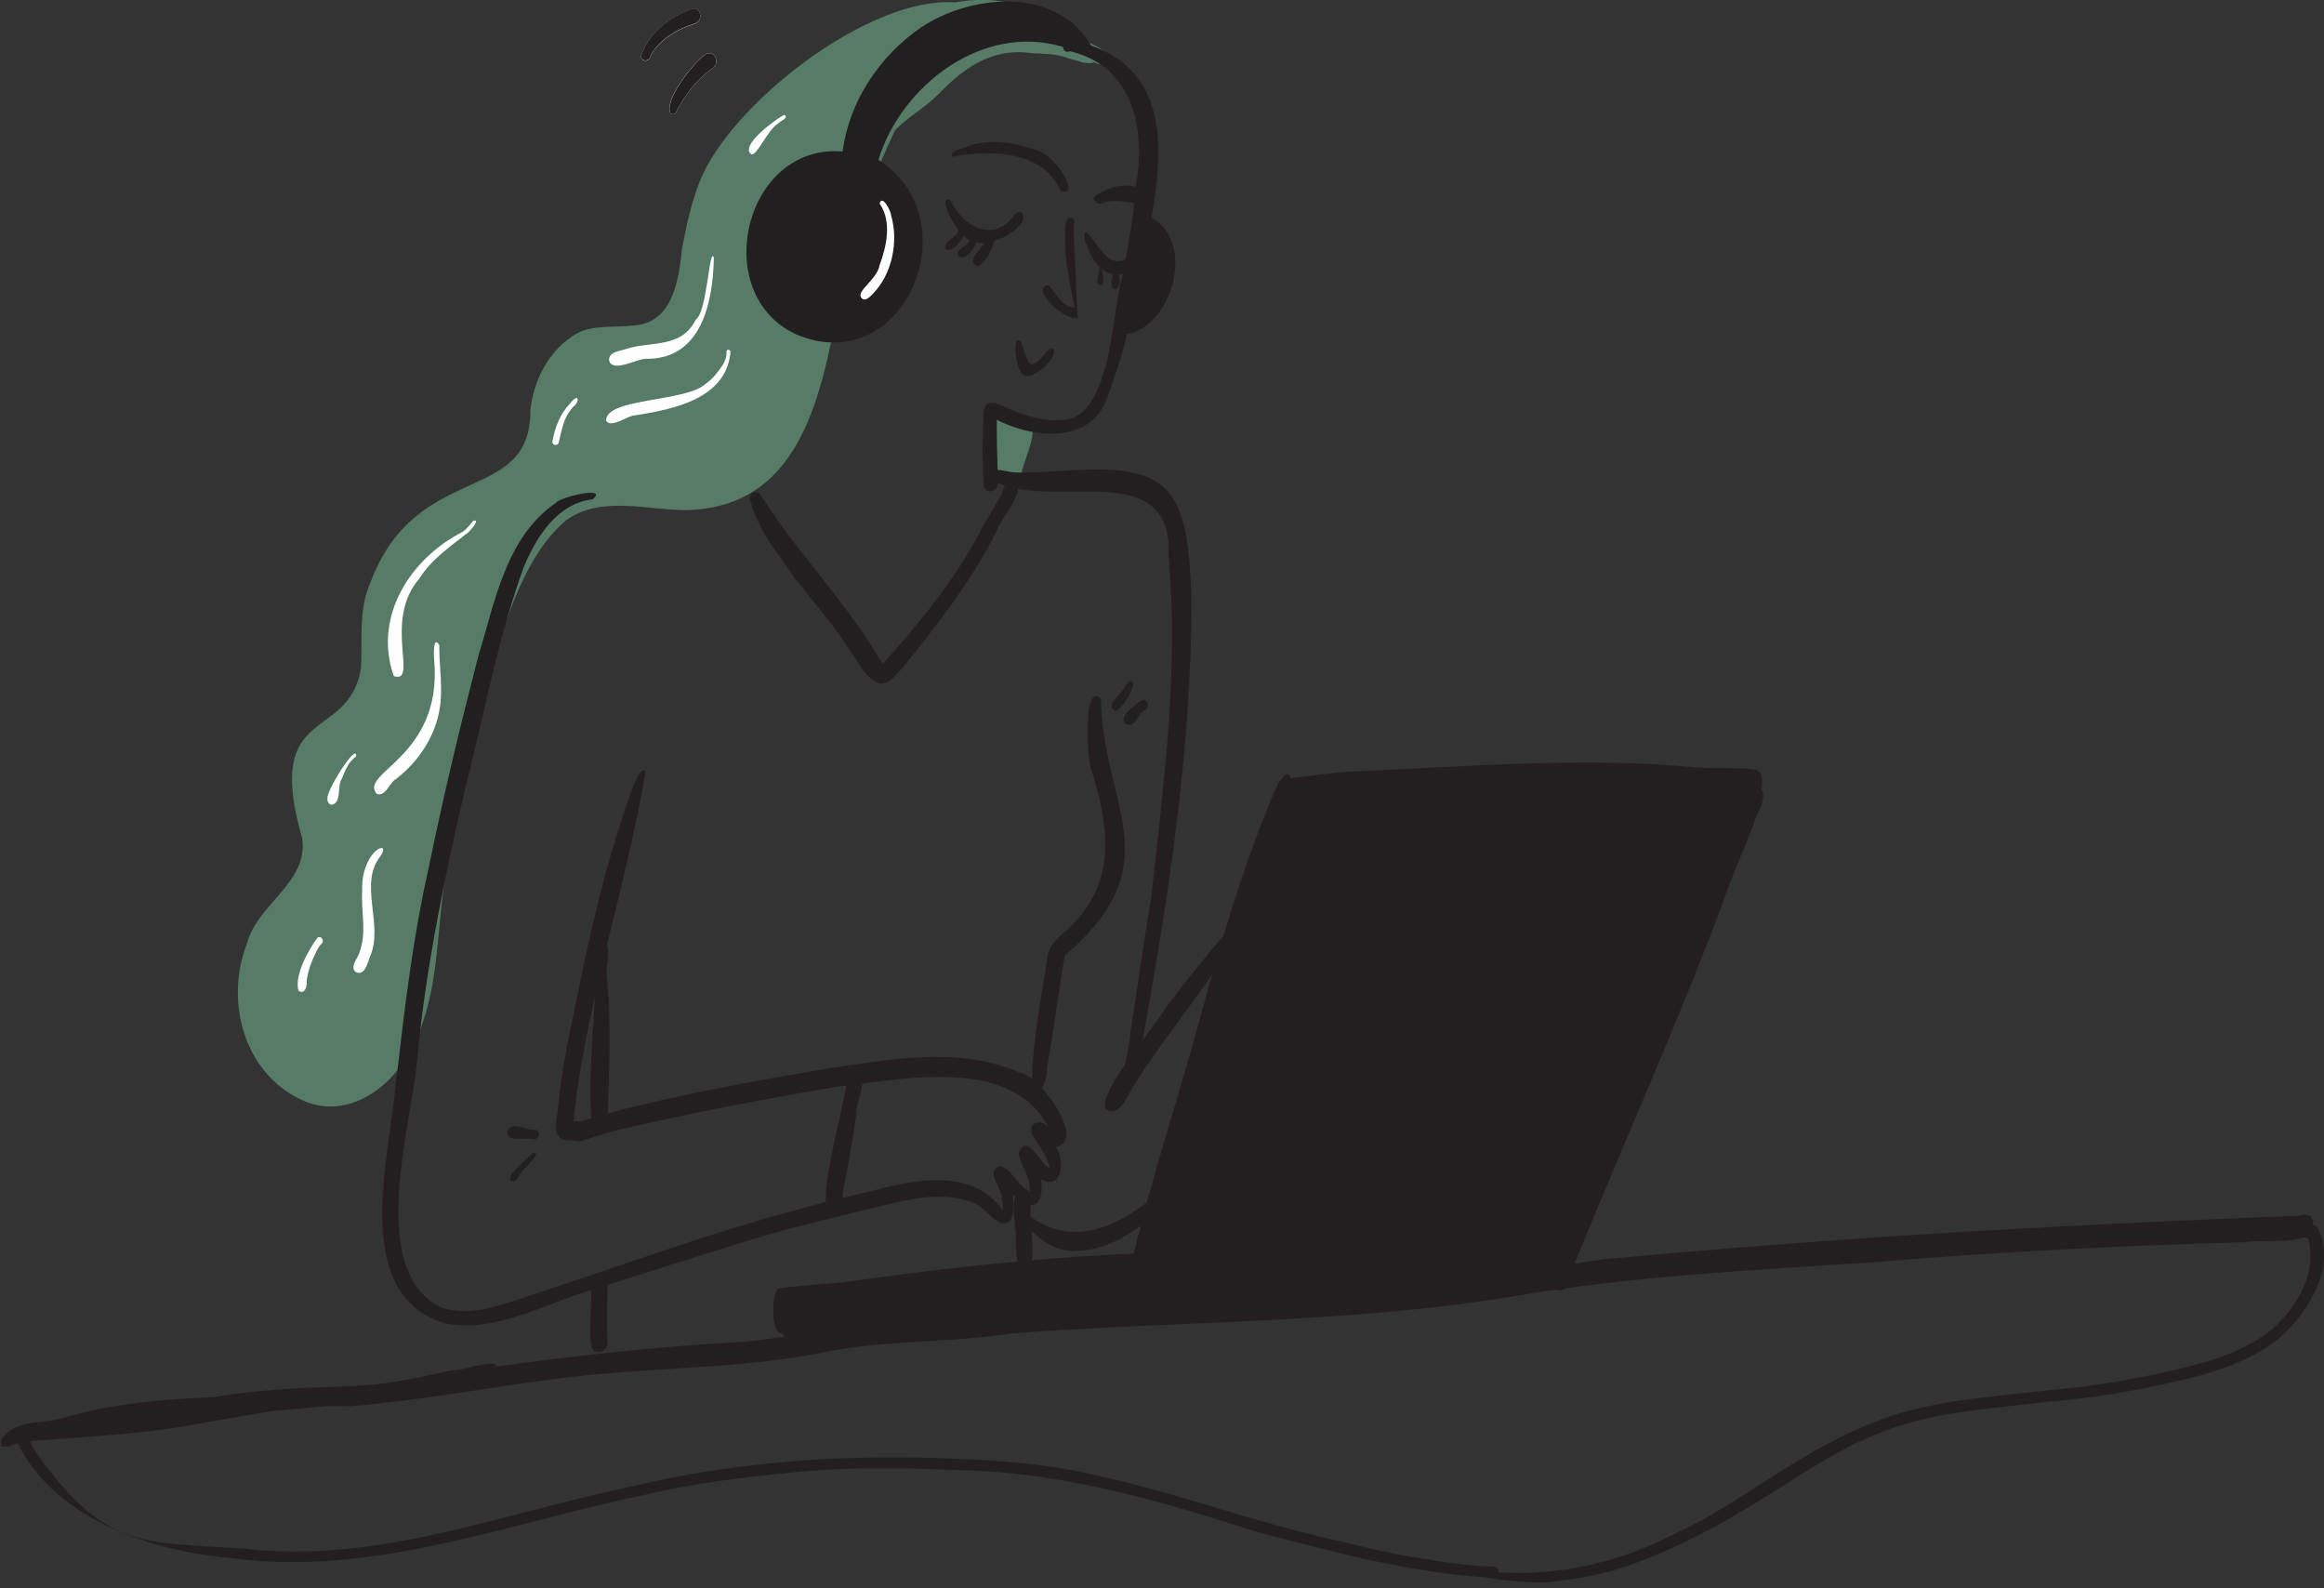 <svg xmlns="http://www.w3.org/2000/svg" width="240" height="164" viewBox="0 0 240 164" fill="none"><rect x="0" y="0" width="240" height="164" fill="#333333" stroke="none"/><g clip-path="url(#clip0_482_6122)"><path d="M66.209 5.741C66.978 3.453 69.162 1.726 71.388 0.957C72.407 0.541 72.678 2.184 71.742 2.454C69.911 3.016 68.164 4.056 67.186 5.741C67.166 6.407 66.146 6.469 66.209 5.741Z" fill="white"></path><path d="M72.866 5.616C73.865 5.034 74.406 6.615 73.532 7.093C71.972 8.175 70.786 9.735 69.913 11.399C69.85 11.669 69.559 11.877 69.289 11.773C68.394 10.483 71.639 6.407 72.866 5.616Z" fill="white"></path><path d="M106.647 44.389C106.647 44.451 106.647 44.514 106.647 44.597C106.584 45.97 105.877 47.28 105.544 48.611C105.524 48.674 105.524 48.736 105.503 48.799C105.378 49.152 105.128 49.464 104.816 49.61C104.65 49.693 104.442 49.714 104.255 49.651C104.172 49.631 104.109 49.589 104.026 49.547C103.735 49.36 103.631 49.027 103.589 48.695C103.402 48.757 103.215 48.736 103.048 48.674C102.944 48.632 102.861 48.591 102.778 48.507C101.301 47.28 101.467 41.414 103.797 42.787C104.754 42.205 105.877 43.057 105.96 44.077C106.127 43.827 106.564 43.827 106.668 44.139C106.647 44.222 106.647 44.306 106.647 44.389Z" fill="#567C68"></path><path d="M114.405 5.679C114.218 5.471 114.01 5.304 113.802 5.138C113.407 4.847 112.97 4.639 112.533 4.431C112.18 4.285 111.805 4.139 111.452 4.035C108.436 2.122 106.251 0.624 103.443 0.146C102.05 -0.083 100.49 -0.083 98.597 0.25C89.736 -0.416 75.279 10.837 72.201 18.887C71.348 21.071 70.869 23.401 70.432 25.689C70.079 28.996 69.476 33.427 65.315 33.614C63.256 33.864 60.926 33.448 59.138 34.696C59.117 34.717 59.096 34.717 59.075 34.737C59.054 34.758 59.034 34.758 59.034 34.779C56.517 36.464 55.102 39.397 54.769 42.33C54.873 52.293 42.996 47.405 38.233 60.197C37.005 63.006 37.442 66.063 37.276 69.017C35.986 76.755 27.167 72.532 31.202 86.552C31.889 91.128 26.584 93.312 25.523 97.369C23.09 103.526 25.315 111.326 31.785 113.843C35.362 115.112 38.794 113.281 41.041 110.515C41.665 109.745 42.206 108.892 42.622 108.019C42.913 107.436 43.183 106.854 43.412 106.251C45.201 101.633 45.159 96.433 45.825 91.544C45.846 91.357 45.867 91.191 45.908 91.004C46.969 83.64 48.446 76.277 50.588 69.142C51.171 67.374 51.774 65.46 52.481 63.547C53.854 59.802 55.643 56.1 58.472 53.708C62.195 51.087 66.855 52.73 71.015 52.668C80.978 52.376 84.015 43.973 85.825 35.32C86.678 31.243 87.26 27.103 88.155 23.734C89.049 21.362 89.985 18.991 90.984 16.661C91.441 15.58 91.92 14.519 92.419 13.458C93.75 12.064 95.477 11.17 96.829 9.797C96.829 9.797 96.85 9.797 96.85 9.776C96.87 9.756 96.891 9.735 96.912 9.735C99.491 7.01 102.528 4.888 106.48 5.491C106.501 5.491 106.522 5.491 106.522 5.491C107.812 5.575 109.122 5.512 110.349 6.032C111.202 6.199 112.18 6.739 113.033 6.427C113.22 6.573 113.469 6.656 113.677 6.656C114.218 6.719 114.676 6.344 114.405 5.679ZM104.733 2.122C105.586 2.558 107.25 3.099 107.52 3.806C106.98 3.682 106.439 3.598 105.898 3.536C105.794 2.933 105.191 2.496 104.733 2.122C104.733 2.142 104.733 2.142 104.733 2.122Z" fill="#567C68"></path><path d="M73.532 7.093C71.972 8.175 70.787 9.735 69.913 11.399C69.851 11.669 69.559 11.877 69.289 11.773C68.415 10.483 71.66 6.407 72.867 5.616C73.844 5.034 74.406 6.615 73.532 7.093Z" fill="#231F20"></path><path d="M71.742 2.434C69.911 2.995 68.164 4.035 67.186 5.72C67.166 6.386 66.146 6.448 66.209 5.72C66.978 3.432 69.162 1.706 71.388 0.936C72.428 0.541 72.678 2.184 71.742 2.434Z" fill="#231F20"></path><path d="M238.565 127.53C238.274 127.655 237.983 127.759 237.671 127.842C235.736 128.362 233.635 127.987 231.68 128.279C218.992 128.591 206.303 129.277 193.635 130.317C181.966 131.087 170.276 131.669 158.628 133.458C140.656 136.703 122.538 136.308 104.483 137.681H104.462C104.067 137.743 103.672 137.805 103.297 137.847C97.432 138.637 91.545 138.409 85.7 139.511C77.525 141.238 69.246 141.134 61.03 141.966C61.051 141.966 61.093 141.966 61.113 141.945C60.094 142.07 59.096 142.174 58.077 142.278C58.097 142.278 58.097 142.278 58.118 142.278C55.934 142.548 53.75 142.86 51.566 143.193C49.527 143.505 47.468 143.817 45.429 144.108C43.516 144.378 41.602 144.649 39.688 144.857C39.501 144.878 39.335 144.898 39.148 144.919C38.129 145.044 37.088 145.127 36.069 145.21C28.955 144.94 21.883 146.292 14.79 146.417C14.561 146.417 14.312 146.417 14.083 146.417H14.062C13.334 146.521 12.627 146.625 11.899 146.729C8.3 147.291 4.722 148.06 1.145 148.788C0.978 148.83 0.791 148.871 0.625 148.892C0.562 148.913 0.5 148.913 0.437 148.934C0.354 148.955 0.25 148.975 0.167 148.996C-0.124 148.788 0.188 148.539 0.791 148.247C0.874 148.206 0.978 148.164 1.082 148.123C2.767 147.415 5.991 146.646 6.282 146.479C11.524 144.898 16.808 144.482 22.133 144.254C27.458 143.318 32.783 143.255 38.129 143.089C38.399 143.047 38.669 143.006 38.919 142.964C39.293 142.902 39.647 142.839 40.021 142.777C43.682 142.194 47.343 141.633 51.004 141.134C59.553 139.948 67.894 139.033 76.943 138.533C80.749 138.159 84.556 137.431 88.362 136.765C93.521 136.308 98.68 135.975 103.838 135.455C105.19 135.33 106.542 135.164 107.894 134.997C116.007 134.644 124.098 134.415 132.211 133.874C134.478 133.728 136.724 133.541 138.971 133.354C147.874 133.125 156.714 131.274 165.575 130.026C167.426 129.859 169.278 129.693 171.129 129.527C176.08 129.09 181.051 128.695 186.002 128.32C195.175 127.634 201.353 127.239 212.086 126.677C220.365 126.24 228.622 125.866 236.901 125.554C237.213 125.595 237.567 125.47 237.9 125.429C238.212 125.387 238.482 125.429 238.732 125.699C238.96 126.219 238.877 127.093 238.565 127.53Z" fill="#231F20"></path><path d="M154.51 162.829C154.426 162.891 154.322 162.912 154.177 162.912C145.773 162.475 137.64 160.229 129.59 158.107C119.627 154.904 109.413 151.95 98.763 151.784C93.064 151.555 87.323 151.451 81.644 152.054C81.665 152.054 81.686 152.054 81.728 152.054C76.777 152.533 71.805 153.136 66.959 154.259C66.938 154.259 66.917 154.259 66.917 154.28C52.794 157.15 38.711 162.85 23.984 160.894C15.435 160.146 6.117 156.88 2.081 149.537C1.873 149.038 1.686 148.539 1.52 148.04H2.747C3.038 148.788 3.392 149.516 3.87 150.182C10.963 160.062 14.707 159.168 25.316 159.917C38.919 161.498 51.899 156.235 64.941 153.552C77.609 150.473 90.88 149.932 103.901 150.931C115.071 151.7 125.347 156.027 136.038 158.586C139.72 159.418 143.36 160.458 147.125 160.957C149.455 161.373 151.826 161.685 154.198 161.768C154.51 161.747 154.697 161.914 154.759 162.143C154.842 162.371 154.738 162.683 154.51 162.829Z" fill="#231F20"></path><path d="M235.403 138.159C231.617 141.196 226.583 142.298 221.778 143.276C218.325 143.962 214.831 144.482 211.295 144.753C205.97 145.418 200.457 145.71 195.382 147.478C190.244 149.246 185.897 152.366 181.383 155.132C177.244 157.691 172.917 159.979 168.258 161.622C165.616 162.579 162.787 163.058 159.958 163.349C159.313 163.411 158.689 163.411 158.044 163.37C157.732 163.328 155.881 163.245 154.508 163.058C153.281 162.891 152.428 162.621 153.302 162.226C153.78 162.288 154.28 162.33 154.779 162.35C161.165 162.766 167.509 161.227 173.042 158.315C180.239 155.112 186.646 148.851 196.276 145.897C201.248 144.441 206.552 144.15 211.711 143.526C215.829 143.193 219.906 142.486 223.921 141.612C227.79 140.738 231.721 139.657 234.737 137.181C237.358 134.748 239.355 131.295 238.336 127.842C238.128 127.8 237.878 127.738 237.67 127.655C237.296 127.509 237.025 127.259 237.171 126.802C237.275 126.469 237.524 126.323 237.816 126.282C237.94 126.261 238.086 126.261 238.252 126.282C238.273 126.282 238.294 126.282 238.315 126.303C238.689 126.365 239.064 126.531 239.313 126.698C241.373 130.65 238.544 135.33 235.403 138.159Z" fill="#231F20"></path><path d="M51.149 142.049C50.754 142.569 49.673 142.548 49.236 142.694C47.967 142.985 46.698 143.255 45.408 143.505C40.957 144.358 37.234 144.815 33.386 145.21C31.659 145.377 29.912 145.543 28.061 145.71C28.04 145.71 28.04 145.71 28.019 145.71C26.043 146.042 24.067 146.396 22.091 146.729C22.091 146.729 22.091 146.729 22.07 146.729C22.028 146.729 21.987 146.75 21.924 146.75C21.862 146.75 21.82 146.77 21.758 146.77C15.705 148.019 9.61 148.31 3.516 148.767C3.391 148.809 3.245 148.83 3.1 148.851C2.704 148.913 2.288 148.934 1.872 149.017C1.623 149.059 1.394 149.142 1.165 149.246C1.103 149.287 1.019 149.308 0.957 149.35H0.125C0.125 149.225 0.125 149.121 0.146 148.996C0.167 148.809 0.208 148.663 0.25 148.518C0.271 148.497 0.271 148.476 0.291 148.435C0.333 148.393 0.354 148.351 0.395 148.31C0.458 148.227 0.541 148.143 0.603 148.081C0.749 147.935 0.915 147.811 1.061 147.707C2.517 146.708 4.452 146.937 5.97 146.521H6.157C8.05 146.458 9.943 146.313 11.836 146.126C12.793 146.022 13.77 145.918 14.727 145.793C17.327 145.481 19.927 145.065 22.527 144.649C22.777 144.607 23.027 144.566 23.276 144.524C23.36 144.503 23.422 144.503 23.505 144.482C24.608 144.295 25.689 144.15 26.792 143.983C29.704 143.546 32.616 143.38 35.549 143.193H35.57C36.651 143.11 37.754 143.026 38.856 142.943C39.147 142.922 39.439 142.881 39.73 142.86C39.771 142.86 39.834 142.839 39.896 142.839C39.875 142.839 39.855 142.839 39.834 142.86C39.875 142.86 39.917 142.839 39.959 142.839C40.208 142.798 40.458 142.756 40.707 142.714H40.728C41.415 142.59 42.122 142.444 42.808 142.319H42.788C44.119 142.111 45.429 141.674 46.781 141.487C48.175 141.425 49.589 140.738 50.962 140.821C51.025 140.821 51.066 140.821 51.129 140.842C51.17 140.946 51.212 141.05 51.253 141.133C51.357 141.57 51.316 141.841 51.149 142.049Z" fill="#231F20"></path><path d="M111.285 32.844C110.183 33.115 106.875 30.494 107.916 29.537C108.124 29.392 108.415 29.454 108.54 29.704C109.143 30.536 109.808 31.721 110.973 31.784C110.516 29.371 109.954 26.937 109.975 24.462C109.975 24.483 109.975 24.503 109.975 24.524C110.058 23.942 109.788 22.278 110.765 22.527C110.973 22.631 110.973 22.922 110.869 23.11C110.848 23.775 110.89 24.462 110.932 25.127" fill="#231F20"></path><path d="M105.71 38.689C105.002 38.585 104.358 34.592 105.377 35.195C106.334 37.566 106.063 38.731 108.247 36.152C108.393 35.985 108.663 35.944 108.809 36.11C109.225 36.942 106.625 39.417 105.71 38.689Z" fill="#231F20"></path><path d="M100.968 25.044C99.2 25.398 96.537 19.969 98.118 20.614C99.387 23.422 102.653 25.19 104.795 22.153C104.961 21.924 105.294 21.778 105.544 21.986C106.459 23.463 102.299 25.543 100.968 25.044Z" fill="#231F20"></path><path d="M97.597 25.668C97.452 24.857 98.762 24.587 98.991 23.796C99.136 23.588 99.053 23.297 99.282 23.131C99.469 22.964 99.781 23.089 99.802 23.338C99.802 23.359 99.802 23.359 99.802 23.38C99.802 23.401 99.802 23.401 99.802 23.422C99.865 24.171 98.408 26.396 97.597 25.668Z" fill="#231F20"></path><path d="M98.992 26.459C98.638 25.751 99.741 25.502 100.011 24.982C100.261 24.69 100.344 24.316 100.531 23.983C100.843 23.63 101.301 24.066 101.072 24.42C100.802 25.21 99.97 27.02 98.992 26.459Z" fill="#231F20"></path><path d="M100.676 27.374C99.968 26.521 101.445 25.793 101.653 25.003C101.903 24.607 101.653 24.004 102.111 23.755L102.09 23.775C103.837 23.235 101.674 28.185 100.676 27.374Z" fill="#231F20"></path><path d="M109.516 19.698C107.811 15.621 102.423 15.455 98.658 16.12C98.596 16.245 98.409 16.183 98.305 16.141C98.034 15.517 99.657 15.33 100.073 15.039C102.194 14.394 104.462 14.644 106.521 15.372C108.892 15.517 111.804 20.572 109.516 19.698Z" fill="#231F20"></path><path d="M116.38 34.508C115.881 36.693 115.174 38.814 114.383 40.915C114.404 40.873 114.404 40.853 114.425 40.811C113.281 44.472 109.89 45.179 106.646 44.597C105.335 44.368 104.045 43.91 102.943 43.349C102.922 45.075 102.964 46.781 103.026 48.507C103.026 48.549 103.026 48.611 103.026 48.653C103.047 49.048 103.047 49.423 103.068 49.818C103.068 49.839 103.068 49.88 103.068 49.901C103.068 50.754 101.778 51.149 101.591 50.151C101.424 47.655 101.466 45.138 101.57 42.621C101.653 40.832 103.401 41.851 104.399 42.309C106.105 42.995 107.935 43.557 109.786 43.349C113.239 43.245 114.342 37.837 115.049 33.281C115.195 32.283 115.34 31.326 115.486 30.473C115.631 29.62 115.777 28.872 115.943 28.289C115.819 28.331 115.673 28.351 115.548 28.372C115.964 30.431 114.175 30.307 114.966 28.351C114.55 28.268 114.155 28.06 113.822 27.811C113.863 28.247 114.238 29.87 113.364 29.329C113.219 28.767 113.614 28.143 113.531 27.54C112.927 26.916 112.47 26.167 112.283 25.314C112.054 25.252 111.804 23.962 112.158 23.962C113.281 24.898 114.3 27.748 116.235 26.771C116.567 24.857 116.942 22.943 117.129 20.988C116.255 20.842 115.34 20.655 114.467 20.801C114.051 20.842 113.406 21.321 113.177 20.759C112.262 20.53 114.092 19.615 114.425 19.532C115.319 19.157 116.339 19.033 117.275 19.282C118.169 14.581 117.504 9.339 113.718 6.698C112.865 6.095 111.846 5.637 110.639 5.325C110.639 5.325 110.639 5.325 110.618 5.325C110.556 5.304 110.494 5.304 110.452 5.283C110.14 5.491 109.766 5.2 109.786 4.846C101.57 2.35 93.104 8.736 90.712 16.516C90.816 16.578 90.899 16.641 91.003 16.703C99.157 22.236 94.706 35.632 85.845 35.361C84.701 35.32 83.494 35.07 82.225 34.529C73.219 30.39 76.817 14.81 87.01 15.642C87.696 10.483 90.837 5.762 95.122 2.829C97.431 1.29 100.468 0.27 103.442 0.166C107.041 0.042 110.514 1.227 112.532 4.451C112.574 4.534 112.636 4.618 112.678 4.701C113.073 4.846 113.447 4.992 113.801 5.159C120.624 8.299 120.083 15.892 118.918 22.465C123.515 25.023 121.102 33.656 116.38 34.508Z" fill="#231F20"></path><path d="M123.038 61.508C123.1 76.942 120.729 92.189 118.025 107.353C118.004 107.499 117.983 107.623 117.942 107.769C117.942 107.728 117.963 107.686 117.963 107.644C117.567 108.747 118.004 111.43 116.715 111.763C116.111 111.742 116.07 110.889 116.215 109.87C116.361 108.705 116.735 107.332 116.694 106.833C117.463 102.153 118.046 97.452 118.878 92.772C120.147 81.102 121.748 69.288 120.688 57.556C121.124 48.175 111.618 51.648 105.129 50.484C104.65 50.4 104.213 50.296 103.776 50.151C103.527 50.068 103.298 49.984 103.069 49.88C102.695 49.714 102.32 49.506 101.988 49.277C101.967 49.194 101.967 49.111 101.967 49.048C101.967 48.611 102.3 48.487 102.757 48.487C102.84 48.487 102.924 48.487 103.028 48.508C103.672 48.57 104.421 48.778 104.796 48.778C105.025 48.778 105.253 48.799 105.482 48.799C106.917 48.799 108.353 48.674 109.788 48.632C121.27 47.675 122.601 50.775 123.038 61.508Z" fill="#231F20"></path><path d="M181.904 81.456C181.987 80.749 182.153 79.605 181.196 79.459C179.241 79.21 177.265 79.397 175.289 79.251C163.932 78.128 151.763 79.126 140.156 79.646C139.928 79.667 139.72 79.688 139.512 79.688C139.491 79.688 139.47 79.688 139.428 79.688C137.369 79.771 135.331 80.145 133.271 80.353C133.022 79.147 131.878 80.978 131.753 81.414C129.652 86.282 127.905 91.42 126.345 96.62C125.949 97.951 125.554 99.282 125.18 100.614C124.431 103.276 123.703 105.939 122.975 108.559C121.477 113.739 119.876 118.918 118.44 124.118C118.212 124.93 118.004 125.762 117.796 126.573C117.546 127.53 117.317 128.487 117.068 129.444C113.552 129.589 110.037 129.818 106.501 130.13C106.001 130.172 105.523 130.213 105.024 130.255C99.636 130.754 94.27 131.399 88.924 132.148C86.095 132.605 83.162 132.626 80.375 133.042C80 133.312 79.792 134.644 79.876 135.809C79.876 135.913 79.896 135.996 79.896 136.079C79.938 136.557 80.063 136.994 80.208 137.285C80.354 137.535 80.52 137.681 80.749 137.681C80.77 137.722 80.812 137.785 80.853 137.826C80.978 137.951 81.124 138.034 81.311 138.034C81.353 138.034 81.373 138.034 81.415 138.034C97.515 137.119 113.615 135.809 129.735 135.06H129.777C130.858 135.039 131.919 135.018 133.001 134.977C133.313 134.956 133.625 134.956 133.937 134.956C142.819 134.352 151.784 134.394 160.583 133.042C160.624 133.104 160.666 133.146 160.728 133.167C160.978 133.333 161.352 133.271 161.581 133.042C161.644 133 161.706 132.917 161.727 132.855C161.852 133 162.081 132.855 162.226 132.834C162.517 132.709 162.289 132.397 162.039 132.564C162.039 132.522 162.018 132.501 162.018 132.46C161.997 132.418 161.976 132.376 161.935 132.335C162.143 131.711 162.372 131.108 162.621 130.484L162.767 130.109C163.121 129.215 163.474 128.341 163.849 127.447C168.508 116.152 173.5 104.961 177.806 93.52C178.763 90.65 180.011 87.904 181.113 85.096C181.384 83.952 182.507 82.558 181.904 81.456Z" fill="#231F20"></path><path d="M106.583 112.283C106.521 107.998 107.477 103.442 108.122 99.116C108.205 97.722 109.162 96.869 110.161 96.037C115.215 91.44 114.654 85.886 112.844 79.917C112.262 79.064 111.742 70.203 113.697 72.158C113.697 72.158 113.697 72.158 113.697 72.137C113.863 83.37 121.123 89.048 109.974 98.658C109.349 102.07 108.954 105.502 108.351 108.913C108.06 109.891 108.268 113.385 106.583 112.283Z" fill="#231F20"></path><path d="M109.059 118.44C109.974 119.792 109.745 122.995 107.499 121.768C107.769 123.474 107.291 124.514 106.397 124.451C105.96 124.431 105.44 124.16 104.836 123.578C104.753 123.495 104.67 123.432 104.587 123.328C104.712 124.264 104.899 126.594 103.401 126.282C102.236 125.866 101.675 124.597 100.468 124.181C97.411 122.954 93.937 123.807 90.838 124.555C90.879 124.555 90.9 124.535 90.942 124.535C87.613 125.367 84.285 126.136 80.957 127.01H80.978C74.862 128.778 68.789 130.754 62.715 132.689C62.195 132.855 61.675 133.021 61.134 133.188C61.092 133.209 61.051 133.209 61.009 133.229C56.142 134.665 51.233 137.618 46.012 136.661C36.048 133.729 40.271 119.314 40.895 111.701C40.936 111.305 40.978 110.91 41.04 110.536C41.831 103.755 42.642 96.974 44.119 90.296C44.181 90.005 44.244 89.714 44.306 89.423C44.306 89.402 44.306 89.381 44.327 89.36C44.327 89.319 44.348 89.277 44.348 89.236C45.825 82.018 47.551 74.862 49.402 67.728C51.129 62.111 52.231 55.476 57.411 51.919C57.868 51.295 62.923 50.13 61.196 51.565C57.556 51.961 55.372 55.455 54.082 58.575C53.479 60.218 52.959 61.883 52.46 63.567C50.733 69.496 49.548 75.59 48.009 81.56C47.239 84.867 46.49 88.196 45.825 91.524C44.847 96.391 43.994 101.3 43.412 106.23C43.308 107.145 43.204 108.06 43.12 108.996C42.6 115.985 37.754 130.983 45.45 134.956C45.471 134.956 45.492 134.977 45.513 134.977H45.492C45.533 134.997 45.596 135.018 45.637 135.018C45.637 135.018 45.637 135.018 45.617 135.018C47.489 135.621 49.485 135.393 51.337 134.852C51.358 134.852 51.358 134.852 51.378 134.852C62.091 131.482 72.595 127.426 83.474 124.597C84.077 124.431 84.68 124.264 85.284 124.119C85.845 123.973 86.428 123.848 86.989 123.703C88.05 123.453 89.111 123.203 90.172 122.933C94.602 121.727 100.551 120.624 103.568 125.013C103.63 124.618 103.547 124.223 103.464 123.827C103.547 122.725 101.633 120.915 103.297 120.374C104.566 120.79 105.086 122.455 106.334 123.016C106.501 121.519 105.377 120.416 105.19 119.043C106.105 116.859 107.374 120.146 108.373 120.624C108.373 120.562 108.373 120.499 108.352 120.437C108.04 119.23 107.291 118.253 106.625 117.213C106.043 115.985 107.437 115.424 108.248 116.339C104.795 109.87 95.746 110.993 89.007 111.888C88.445 111.971 87.884 112.033 87.364 112.096C87.073 112.137 86.781 112.179 86.511 112.2C78.815 113.489 71.118 114.966 63.505 116.734C62.361 117.046 61.259 117.442 60.115 117.795C59.824 117.878 59.595 117.837 59.428 117.733C58.867 117.358 58.867 116.235 59.636 115.923C59.74 115.881 59.824 115.861 59.928 115.819C60.302 115.694 60.697 115.59 61.072 115.465C61.321 115.382 61.55 115.32 61.8 115.216C62.112 115.133 62.424 115.049 62.736 114.966C70.078 113.011 77.587 111.68 85.076 110.39C91.711 109.412 99.033 107.956 105.398 110.785C105.731 110.827 106.126 111.056 106.563 111.388C106.875 111.638 107.208 111.95 107.541 112.304C109.517 114.405 111.347 117.962 109.059 118.44Z" fill="#231F20"></path><path d="M58.888 117.733C56.891 117.878 57.453 115.798 57.619 114.509C57.973 110.099 59.055 105.772 59.907 101.425C61.114 95.517 62.528 89.61 64.442 83.89C64.671 83.266 66.002 78.752 66.668 79.667C64.65 91.732 60.49 103.526 59.221 115.777C61.197 115.528 60.594 118.149 58.888 117.733Z" fill="#231F20"></path><path d="M55.039 117.629C54.249 117.421 51.94 118.065 52.481 116.63C53.167 115.756 54.373 116.797 55.289 116.651C55.934 116.755 55.642 117.774 55.039 117.629Z" fill="#231F20"></path><path d="M52.794 121.976C52.128 121.248 54.52 119.75 54.937 119.064C56.247 118.856 54.146 120.562 53.959 120.915C53.564 121.206 53.397 122.205 52.794 121.976Z" fill="#231F20"></path><path d="M115.009 73.323C114.364 72.761 115.341 72.075 115.653 71.596C116.069 71.243 116.236 70.556 116.714 70.328C117.817 70.203 115.529 73.947 115.009 73.323Z" fill="#231F20"></path><path d="M116.236 74.737C115.758 74.28 116.215 73.676 116.611 73.344C116.59 73.364 116.59 73.364 116.569 73.385C116.59 73.364 116.611 73.344 116.631 73.323C117.047 72.969 117.463 72.532 117.963 72.283C118.607 72.096 118.774 73.094 118.212 73.323C117.526 73.697 117.172 75.299 116.236 74.737Z" fill="#231F20"></path><path d="M128.944 94.789C128.612 95.33 128.279 95.85 127.925 96.37C127.072 97.805 126.157 99.22 125.2 100.593C122.538 104.441 119.605 108.123 117.088 112.075C117.109 112.054 117.109 112.033 117.13 111.992C116.505 112.928 115.798 115.174 114.384 114.654C113.51 114.238 114.675 112.116 116.214 109.87C116.797 109.017 117.442 108.144 118.045 107.332C119.168 105.814 120.166 104.503 120.437 103.983C122.351 101.487 124.285 98.97 126.386 96.599C127.01 95.892 127.634 95.205 128.279 94.519C128.549 94.124 129.256 94.186 128.944 94.789Z" fill="#231F20"></path><path d="M61.051 115.361C60.718 109.579 61.633 103.817 61.571 98.034C61.55 97.535 62.174 97.078 62.59 97.452C63.068 98.326 62.611 99.49 62.632 100.468C63.172 105.315 62.902 110.224 62.777 115.091C62.694 115.985 61.3 116.381 61.051 115.361Z" fill="#231F20"></path><path d="M62.714 138.055C62.714 138.242 62.735 138.409 62.756 138.596C62.777 138.97 62.548 139.303 62.278 139.47C62.007 139.636 61.674 139.678 61.425 139.532C61.3 139.449 61.175 139.324 61.092 139.137C61.05 138.825 61.009 138.492 60.988 138.159C60.967 137.972 60.967 137.785 60.967 137.598C60.946 136.661 61.009 135.705 61.029 134.769C61.113 134.29 61.009 133.729 61.05 133.229C61.071 132.897 61.154 132.564 61.362 132.293C61.882 131.711 62.61 132.085 62.735 132.689C62.777 132.834 62.777 133.001 62.735 133.167C62.735 133.146 62.735 133.125 62.735 133.105C62.714 134.54 62.652 135.975 62.694 137.41C62.694 137.639 62.694 137.847 62.714 138.055Z" fill="#231F20"></path><path d="M105.191 130.629C104.733 129.34 105.045 127.842 104.796 126.49C104.837 125.45 104.088 122.662 105.981 123.224C106.772 124.181 106.189 125.783 106.543 126.968C106.501 128.008 107.229 131.836 105.191 130.629Z" fill="#231F20"></path><path d="M90.9 70.577C89.319 70.161 88.695 68.248 87.697 67.103C87.718 67.145 87.759 67.187 87.78 67.207C85.7 63.775 82.767 60.967 80.624 57.577C80.645 57.618 80.687 57.66 80.708 57.702C79.252 55.871 78.087 53.874 77.463 51.607C77.276 50.712 78.316 50.525 78.69 51.316C82.351 57.098 87.26 62.007 90.754 67.936C90.734 67.894 90.713 67.852 90.671 67.832C90.838 68.06 91.004 68.31 91.191 68.518C94.998 64.275 98.7 59.761 101.342 54.665C102.029 53.479 102.694 52.273 103.401 51.087C103.63 50.4 104.171 48.986 105.065 49.797C105.648 51.108 103.381 53.5 102.902 54.873C100.364 59.927 96.912 64.358 93.375 68.747C92.71 69.475 92.003 70.577 90.9 70.577Z" fill="#231F20"></path><path d="M77.609 113.24C77.588 112.948 78.025 112.886 78.025 113.198C78.067 113.489 77.609 113.552 77.609 113.24Z" fill="#231F20"></path><path d="M85.887 125.387C83.849 124.951 87.551 113.261 87.51 111.014C87.614 110.619 87.988 110.265 88.425 110.307C89.985 110.868 88.3 113.843 88.425 115.112C88.092 117.504 87.676 119.854 87.219 122.226C86.844 123.245 87.302 125.263 85.887 125.387Z" fill="#231F20"></path><path d="M110.515 129.152C108.684 129.048 107.187 127.863 106.022 126.531C106.043 126.573 106.043 126.635 106.084 126.677C106.084 126.677 106.084 126.677 106.084 126.656C106.417 126.885 106.167 127.488 105.814 127.197C105.231 126.573 105.273 125.034 106.438 125.616C111.763 129.61 117.691 125.283 121.602 121.352C122.642 119.75 124.118 121.165 122.725 122.329C119.272 125.45 115.507 129.402 110.515 129.152Z" fill="#231F20"></path><path d="M62.902 37.213C62.861 36.256 64.067 36.277 64.733 36.006C67.208 35.237 70.287 35.944 71.743 33.198C71.722 33.219 71.722 33.24 71.701 33.24C71.764 33.157 71.826 33.053 71.888 32.969C73.032 32.158 73.261 25.294 73.719 26.604C73.636 31.222 72.429 37.171 66.667 37.046C65.731 37.067 63.235 38.523 62.902 37.213Z" fill="white"></path><path d="M62.59 43.432C62.569 41.04 70.952 41.539 72.928 39.584C72.907 39.605 72.907 39.605 72.886 39.626C72.949 39.584 72.99 39.542 73.053 39.501C73.073 39.48 73.073 39.48 73.094 39.459C73.094 39.459 73.094 39.459 73.073 39.48C73.073 39.48 73.073 39.48 73.053 39.501C73.344 39.272 73.614 39.022 73.864 38.731C73.843 38.752 73.843 38.752 73.822 38.773C74.363 38.107 75.05 37.317 75.029 36.422C74.925 36.006 75.507 36.006 75.424 36.443C74.966 41.165 69.537 42.267 65.689 42.87C64.816 42.85 63.131 44.306 62.59 43.432Z" fill="white"></path><path d="M57.057 45.554C57.306 44.139 57.826 42.767 58.825 41.706C58.866 41.664 58.908 41.602 58.95 41.56L58.97 41.539C59.802 40.541 59.906 41.498 59.137 42.059L59.157 42.038C58.95 42.288 58.762 42.538 58.596 42.808C58.138 43.682 57.93 44.659 57.722 45.616C57.681 46.074 56.973 46.053 57.057 45.554Z" fill="white"></path><path d="M88.903 30.681C88.508 29.995 90.63 28.788 90.838 27.353C90.838 27.374 90.817 27.395 90.817 27.436C91.566 25.419 92.128 22.902 90.838 21.009C91.108 20.031 92.024 21.82 92.024 22.236C92.814 24.961 92.128 28.31 90.131 30.348C89.819 30.681 89.257 31.243 88.903 30.681Z" fill="white"></path><path d="M40.666 69.808C38.524 63.734 42.309 57.702 47.78 54.914L47.801 54.893C48.217 54.602 48.529 54.207 48.841 53.791C49.715 53.479 48.55 54.831 48.321 54.997C46.49 56.433 44.556 57.743 43.287 59.761C39.522 64.108 43.266 70.66 40.666 69.808Z" fill="white"></path><path d="M38.94 81.997C36.922 79.792 45.679 78.253 44.847 68.247C44.785 67.852 44.701 65.502 45.367 66.604C45.346 68.497 45.658 70.39 45.513 72.303C45.263 75.611 43.391 78.544 40.791 80.52C40.812 80.499 40.832 80.478 40.853 80.457C40.188 80.874 39.855 82.226 38.94 81.997Z" fill="white"></path><path d="M33.823 82.454C33.573 81.851 36.901 76.505 36.777 78.107C36.777 78.107 36.777 78.107 36.756 78.107C36.444 78.356 36.173 78.648 35.965 78.981L35.986 78.96C35.695 79.417 35.487 79.917 35.3 80.416C34.78 81.186 35.321 82.787 34.301 83.099C33.989 83.099 33.761 82.766 33.823 82.454Z" fill="white"></path><path d="M36.839 100.426C35.986 99.906 36.984 98.97 37.13 98.305C37.9 96.287 37.276 94.124 37.401 92.044C37.255 87.779 40.437 86.594 39.335 88.341C36.964 91.212 39.647 95.455 38.233 98.721C37.962 99.345 37.754 100.676 36.839 100.426Z" fill="white"></path><path d="M30.827 102.298C30.369 100.738 31.826 98.138 32.761 96.849C33.198 96.516 33.573 97.223 33.157 97.493C32.969 97.66 32.886 97.889 32.741 98.097C32.221 99.116 31.805 100.197 31.659 101.321C31.742 101.841 31.472 102.735 30.827 102.298Z" fill="white"></path><path d="M77.588 15.933C76.34 15.018 80.146 12.293 80.978 11.856C81.582 12.148 80.5 12.522 80.334 12.772C79.273 13.396 78.17 16.121 77.588 15.933Z" fill="white"></path></g><defs><clipPath id="clip0_482_6122"><rect width="240" height="163.391" fill="white"></rect></clipPath></defs></svg>